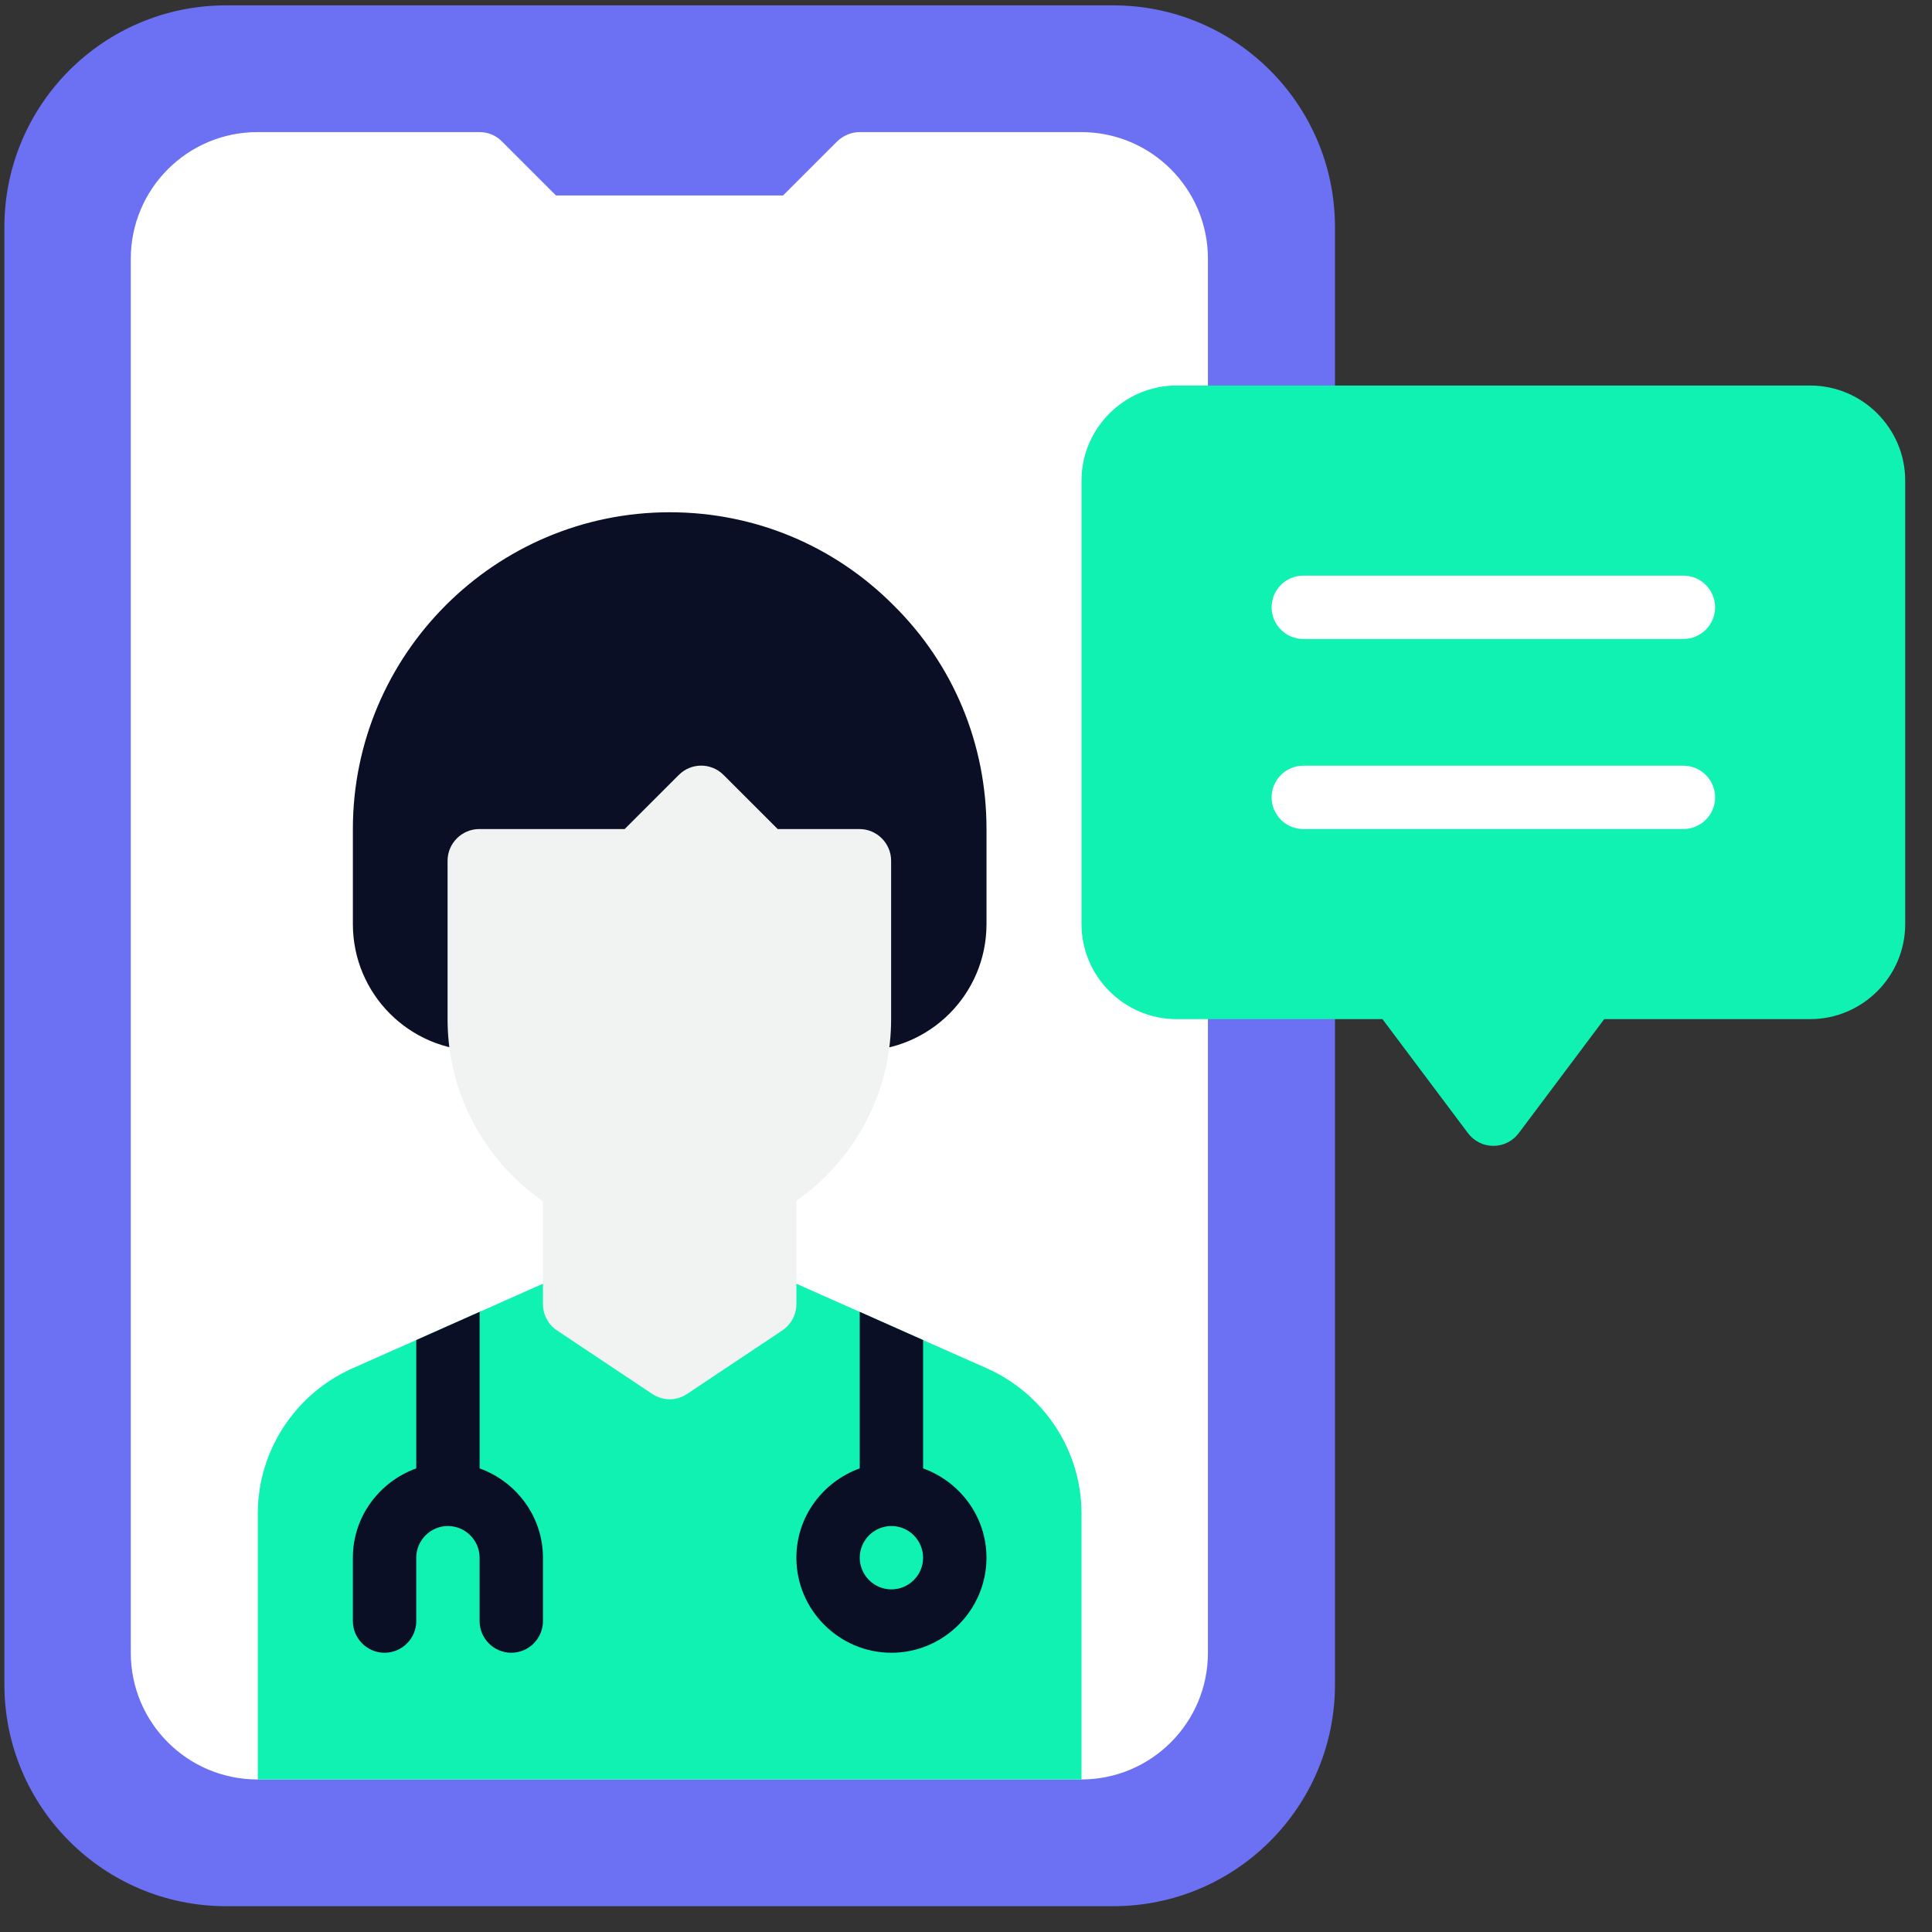 <svg width="62" height="62" viewBox="0 0 62 62" fill="none" xmlns="http://www.w3.org/2000/svg">
<rect x="0" y="0" width="62" height="62" fill="#333333" stroke="none"/>
<path d="M35.724 0.172H7.257C3.327 0.172 0.141 3.358 0.141 7.289V54.056C0.141 57.986 3.327 61.172 7.257 61.172H35.724C39.654 61.172 42.841 57.986 42.841 54.056V7.289C42.841 3.358 39.654 0.172 35.724 0.172Z" fill="#6B71F2"/>
<path d="M34.707 4.239H27.591C27.316 4.239 27.062 4.351 26.869 4.534L25.13 6.272H17.841L16.102 4.534C15.909 4.34 15.655 4.239 15.381 4.239H8.264C6.017 4.239 4.197 6.059 4.197 8.305V53.039C4.197 55.286 6.017 57.105 8.264 57.105H34.697C36.944 57.105 38.764 55.286 38.764 53.039V8.305C38.764 6.059 36.944 4.239 34.697 4.239H34.707Z" fill="white"/>
<path d="M34.707 48.566V57.106H8.273V48.566C8.273 46.563 9.463 44.743 11.293 43.919L13.357 43.004L15.39 42.1L18.023 40.93C18.349 40.788 18.715 40.819 18.999 41.012L21.49 42.669L23.981 41.012C24.266 40.819 24.632 40.788 24.957 40.93L27.59 42.1L29.623 43.004L31.687 43.919C33.517 44.743 34.707 46.563 34.707 48.566Z" fill="#0FF2B2"/>
<path d="M24.541 35.755H18.441C17.881 35.755 17.424 36.213 17.424 36.772V41.855C17.424 42.191 17.597 42.516 17.881 42.699L20.931 44.733C21.104 44.844 21.297 44.905 21.491 44.905C21.684 44.905 21.887 44.844 22.05 44.733L25.1 42.699C25.384 42.506 25.557 42.191 25.557 41.855V36.772C25.557 36.213 25.1 35.755 24.541 35.755Z" fill="#F1F2F2"/>
<path d="M28.679 19.428C26.767 17.506 24.216 16.439 21.491 16.439C15.889 16.439 11.324 21.004 11.324 26.605V29.655C11.324 31.902 13.144 33.722 15.391 33.722C15.95 33.722 16.408 33.265 16.408 32.705V28.639H20.474C20.749 28.639 21.003 28.527 21.196 28.344L22.508 27.032L23.819 28.344C24.012 28.537 24.266 28.639 24.541 28.639H26.574V32.705C26.574 33.265 27.032 33.722 27.591 33.722C29.838 33.722 31.658 31.902 31.658 29.655V26.605C31.658 23.881 30.6 21.329 28.679 19.428Z" fill="#0A0F26"/>
<path d="M17.424 49.989V52.022C17.424 52.581 16.967 53.039 16.408 53.039C15.848 53.039 15.391 52.581 15.391 52.022V49.989C15.391 49.429 14.933 48.972 14.374 48.972C13.815 48.972 13.358 49.429 13.358 49.989V52.022C13.358 52.581 12.9 53.039 12.341 53.039C11.782 53.039 11.324 52.581 11.324 52.022V49.989C11.324 48.667 12.178 47.549 13.358 47.122V43.004L15.391 42.099V47.122C16.57 47.549 17.424 48.667 17.424 49.989Z" fill="#0A0F26"/>
<path d="M29.623 47.122V43.004L27.59 42.099V47.122C26.411 47.549 25.557 48.667 25.557 49.989C25.557 51.666 26.929 53.039 28.607 53.039C30.284 53.039 31.657 51.666 31.657 49.989C31.657 48.667 30.803 47.549 29.623 47.122ZM28.607 51.005C28.047 51.005 27.59 50.548 27.59 49.989C27.59 49.429 28.047 48.972 28.607 48.972C29.166 48.972 29.623 49.429 29.623 49.989C29.623 50.548 29.166 51.005 28.607 51.005Z" fill="#0A0F26"/>
<path d="M58.09 12.372H37.757C36.08 12.372 34.707 13.745 34.707 15.422V29.655C34.707 31.333 36.08 32.705 37.757 32.705H44.365L47.11 36.365C47.303 36.62 47.598 36.772 47.924 36.772C48.249 36.772 48.544 36.62 48.737 36.365L51.482 32.705H58.09C59.768 32.705 61.14 31.333 61.14 29.655V15.422C61.14 13.745 59.768 12.372 58.09 12.372Z" fill="#0FF2B2"/>
<path d="M54.023 20.506H41.823C41.264 20.506 40.807 20.048 40.807 19.489C40.807 18.93 41.264 18.472 41.823 18.472H54.023C54.583 18.472 55.04 18.93 55.04 19.489C55.04 20.048 54.583 20.506 54.023 20.506Z" fill="white"/>
<path d="M54.023 26.605H41.823C41.264 26.605 40.807 26.148 40.807 25.589C40.807 25.029 41.264 24.572 41.823 24.572H54.023C54.583 24.572 55.04 25.029 55.04 25.589C55.04 26.148 54.583 26.605 54.023 26.605Z" fill="white"/>
<path d="M27.59 26.605H24.957L23.218 24.867C22.822 24.471 22.181 24.471 21.785 24.867L20.046 26.605H15.38C14.821 26.605 14.363 27.063 14.363 27.622V32.706C14.363 36.63 17.556 39.822 21.48 39.822C25.404 39.822 28.597 36.63 28.597 32.706V27.622C28.597 27.063 28.139 26.605 27.58 26.605H27.59Z" fill="#F1F2F2"/>
</svg>
